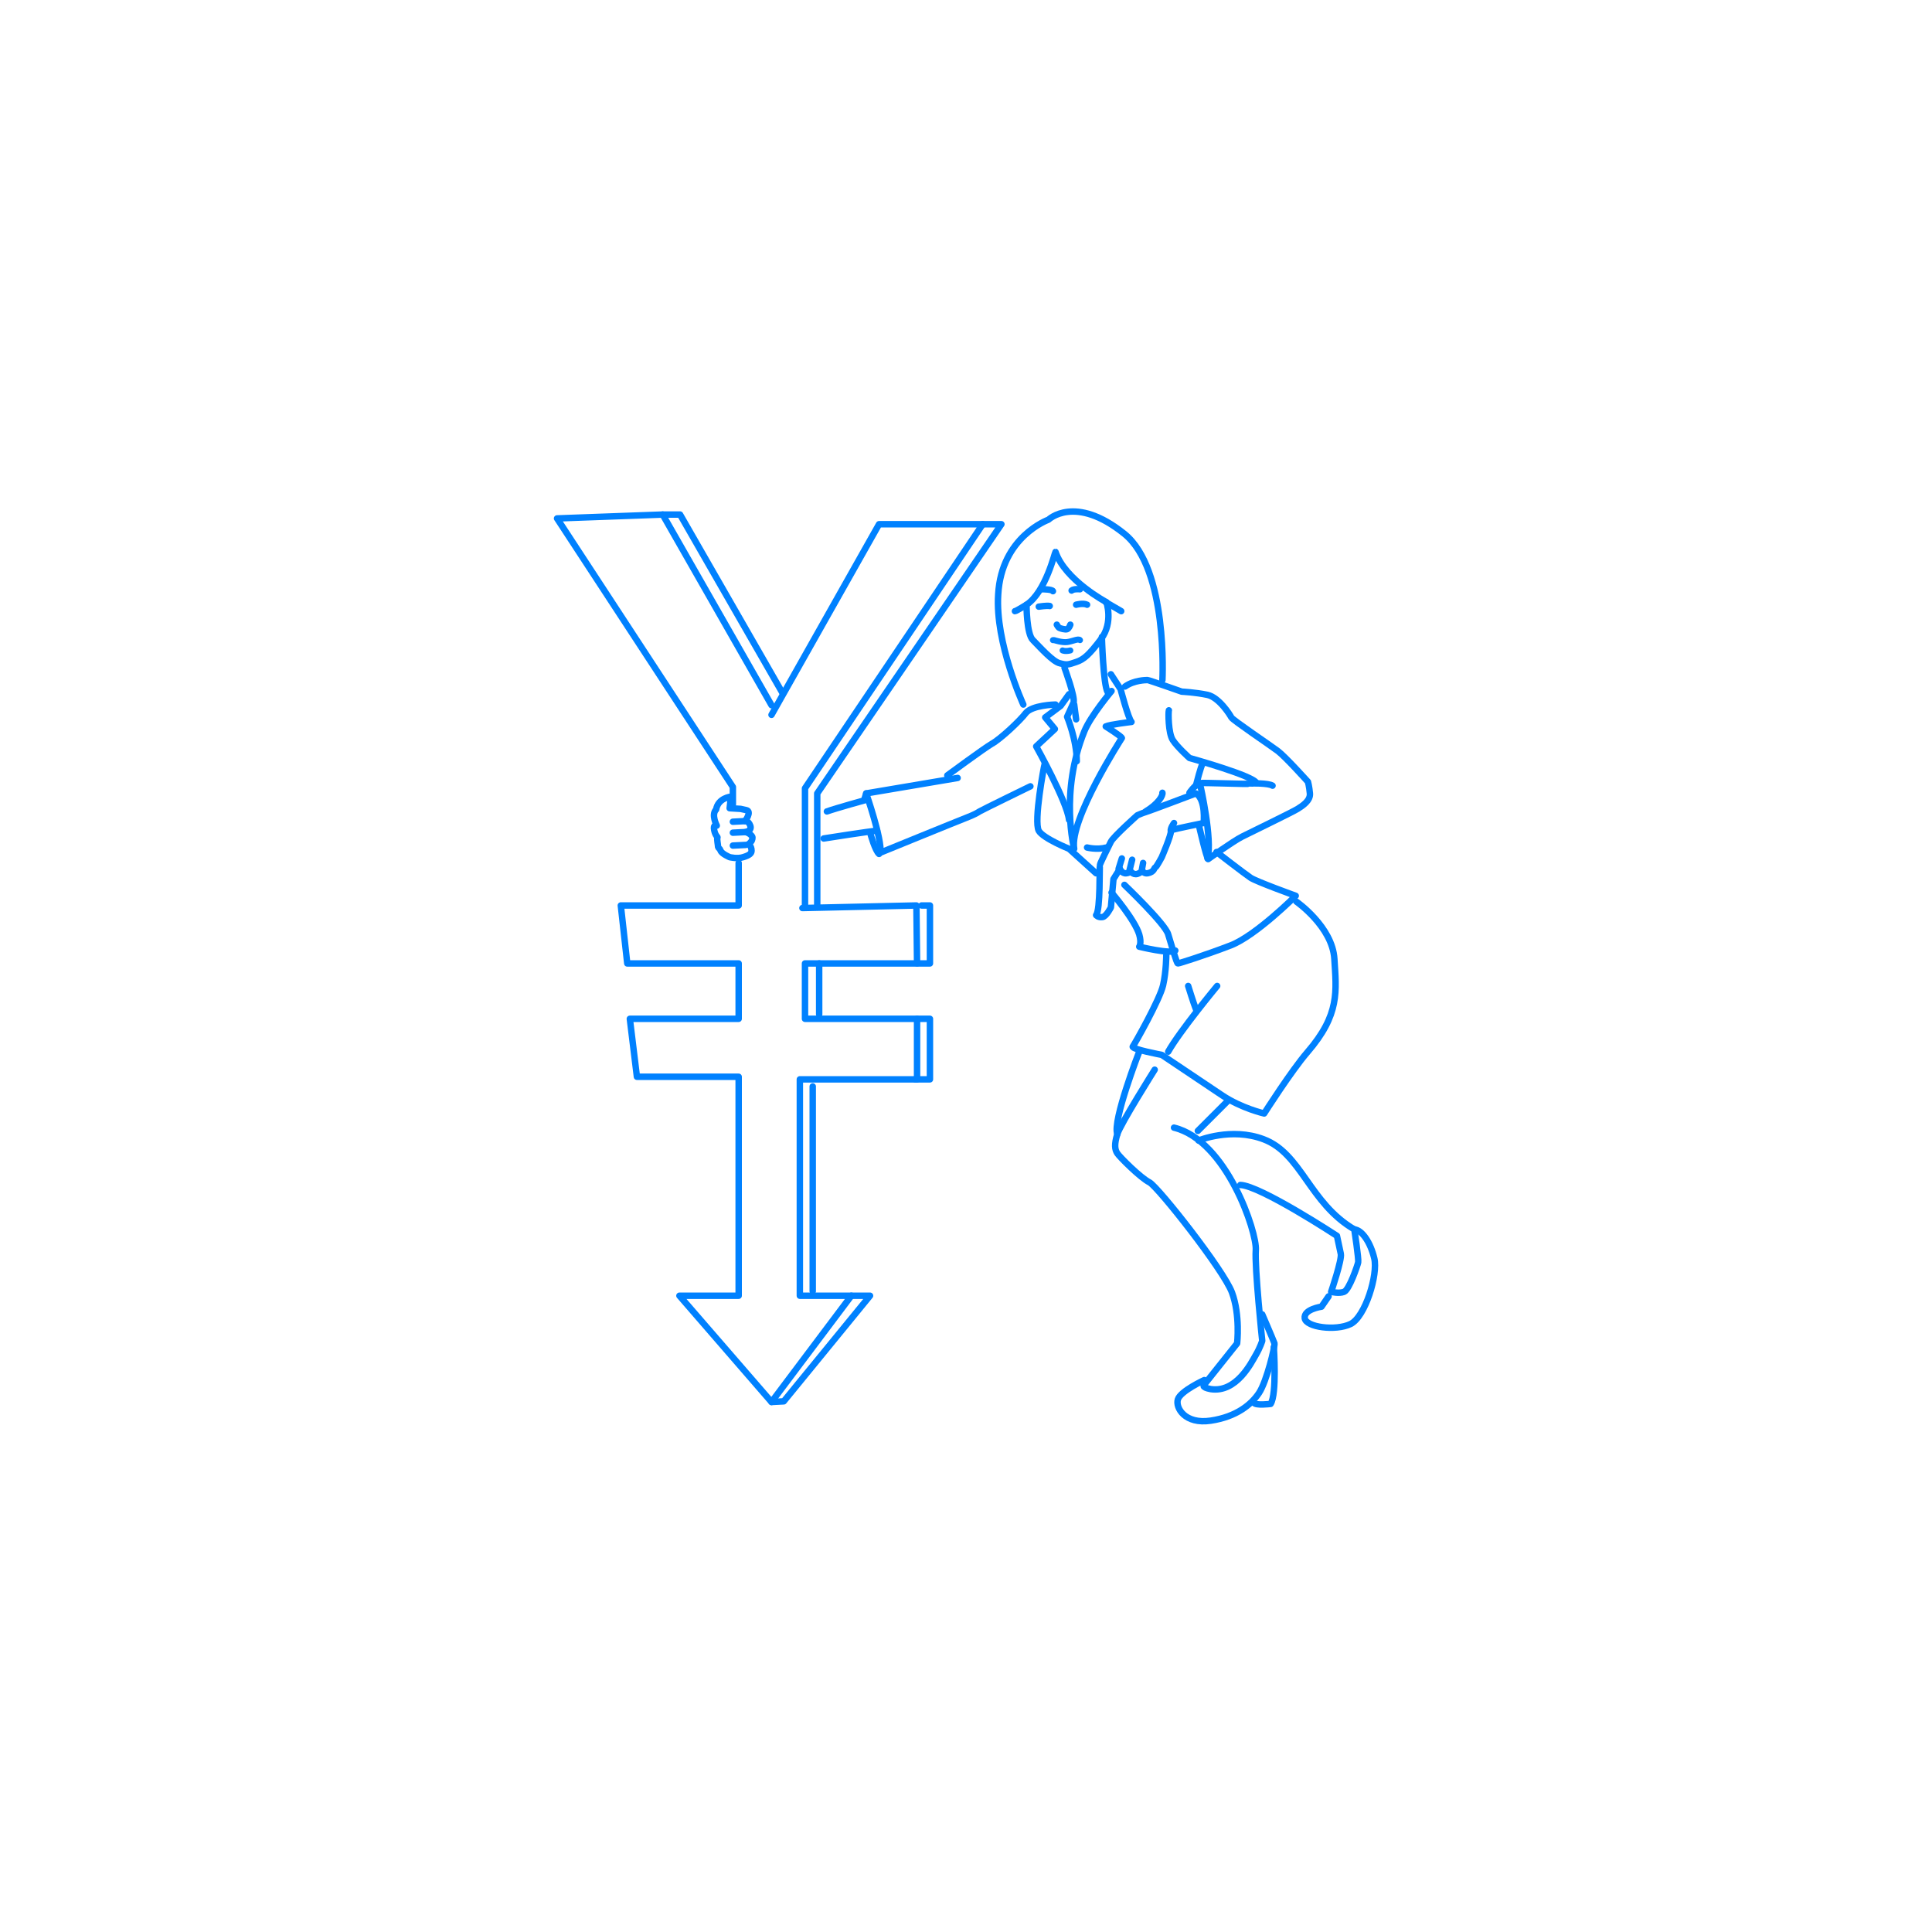 <svg xmlns="http://www.w3.org/2000/svg" xmlns:xlink="http://www.w3.org/1999/xlink" version="1.1" id="レイヤー_1" x="0px" y="0px" viewBox="0 0 300 300" style="enable-background:new 0 0 300 300;" xml:space="preserve"> <style type="text/css"> .st0{fill:#FFFFFF;} .st1{fill:none;stroke:#0081FF;stroke-linecap:round;stroke-linejoin:round;stroke-miterlimit:10;} .st2{fill:none;stroke:#0081FF;stroke-width:0.937;stroke-linecap:round;stroke-linejoin:round;stroke-miterlimit:10;} </style> <rect class="st0" width="300" height="300"></rect> <g> <path class="st1" d="M159.4,93.9c0,0,0,4.6,1,5.5c1,1,3.1,3.4,4.2,3.6c1.1,0.3,1.3,0.2,2.5-0.2c1.2-0.4,2-1.1,3.9-3.6 c1.9-2.6,0.8-5.7,0.8-5.7s-6.4-3.4-7.9-7.8C163.8,85.7,162.4,91.9,159.4,93.9z"></path> <path class="st1" d="M165.3,103.7c0,0,1.7,4.6,1.4,5.4l-1,2.2c0,0,1.5,3.6,1.5,6.9"></path> <path class="st1" d="M171.1,98.9c0,0,0.2,7.4,0.9,8.6"></path> <path class="st1" d="M172.5,104.7l1.5,2.3c0,0,1.2,4.6,1.7,5.1c0,0-3.4,0.4-4,0.7c0,0,2.4,1.5,2.5,1.8c0,0-8.2,12.7-7.4,17.2 c0,0-2.3-8.7,1.6-18.3c1-2.4,4.2-6.2,4.2-6.2"></path> <path class="st1" d="M166,107.8l-1.3,1.8l-2.4,1.8l1.5,1.8l-2.9,2.7c0,0,4.8,8.6,5.1,11.4"></path> <path class="st1" d="M163.9,109.4c-0.2,0-3.6,0.1-4.6,1.3c-0.9,1.2-4,4.1-5.3,4.8c-1.2,0.7-6.9,4.9-6.9,4.9"></path> <path class="st1" d="M148.7,120.8l-14.2,2.4c0,0,2.5,7.2,2.2,9.2c0,0,12-4.9,13.3-5.4c1.3-0.5,1.8-0.8,2.1-1 c0.3-0.2,7.9-3.9,7.9-3.9"></path> <path class="st1" d="M162.2,118.7c-0.1,0.3-1.7,8.8-0.9,10.3c0.7,1.2,4.7,2.8,4.7,2.8l4.2,3.8"></path> <path class="st1" d="M168.8,131.6c0,0,1.5,0.4,3,0"></path> <path class="st1" d="M182.3,128.8c0.2-0.1,4.6-1,4.6-1s0.4-3.6-1.2-4.6c0,0-7.4,2.8-7.8,2.9c-0.4,0.1-1.3,0.5-1.3,0.5 s-3.7,3.3-4.1,4.1c-0.4,0.8-1.7,3.4-1.7,3.6c-0.1,0.2,0.1,7-0.6,7.8c0,0,0.3,0.4,1,0.3c0.6-0.1,1.3-1.5,1.3-1.5l0.4-4.4l1-1.6 c0,0,0.3,0.8,1,0.7c0.7-0.1,0.6-0.4,0.6-0.4s0.4,0.7,1.1,0.5c0.6-0.2,0.8-0.5,0.8-0.5s0.2,0.5,0.8,0.4c1.1-0.2,1-0.9,1.2-0.9 c0.2-0.1,1-1.6,1-1.6s1.5-3.5,1.4-4s0.5-1.3,0.5-1.3"></path> <path class="st1" d="M184.7,123.1c0,0,0.8-1.2,1.6-1.5c0.3-0.1,7.6,0.2,7.8,0.1c0.2-0.1,2.9-0.1,3.5,0.3"></path> <path class="st1" d="M186.2,128.3c0,0,1.1,4.8,1.4,5.1c0,0,3.9-2.8,5.3-3.5c1.4-0.7,7.8-3.8,8.6-4.3c0.8-0.5,2-1.3,1.9-2.4 c-0.1-1.1-0.3-1.8-0.3-1.8s-3.5-3.9-4.7-4.8c-1.2-0.9-7-4.8-7.2-5.2c-0.2-0.4-1.9-3.1-3.7-3.5c-1.9-0.4-4-0.5-4-0.5 s-5.1-1.8-5.3-1.8c-0.2,0-2.1,0-3.5,1"></path> <path class="st1" d="M181.5,110.3c-0.1,0.3-0.1,3.5,0.6,4.6c0.7,1.1,2.6,2.8,2.6,2.8s10.1,2.8,10.4,3.9"></path> <path class="st1" d="M186.7,118.7c-0.2,0.2-0.9,2.9-1,3.3"></path> <path class="st1" d="M172.6,138.6c0,0,3.6,4.2,4.3,6.5c0.4,1.4,0,1.9,0,1.9s4.9,1.2,5.6,0.6"></path> <path class="st1" d="M174.6,137.4c0,0,6.4,6.1,6.8,7.7c0.5,1.6,1.3,4.5,1.5,4.5s4.3-1.3,8.2-2.8s10.1-7.7,10.1-7.7s-6.1-2.2-7-2.8 s-5.3-4-5.3-4"></path> <path class="st1" d="M201.3,140c0,0,5.6,3.9,5.9,8.9c0.3,5,0.9,8.6-4.2,14.5c-2.5,2.9-6.7,9.5-6.7,9.5s-3.5-0.8-6.5-2.8 s-9.4-6.3-9.4-6.3s-4.8-0.9-4.5-1.3c0.3-0.4,4.2-7.3,4.7-9.5c0.5-2.2,0.5-4.7,0.5-4.7"></path> <path class="st1" d="M179.3,166.1c0,0-5.3,8.4-5.8,10c-0.5,1.6-0.4,2.4,0,3c0.4,0.6,3.6,3.8,5,4.5c1.4,0.8,11.5,13.6,12.8,17.1 s0.8,7.9,0.8,7.9L187,215c0,0-0.6,0.4,1,0.7c4,0.6,6.3-4.1,7-5.3s1-2.2,1-2.2s-1.2-11.4-1-14.1s-4.5-17-12.7-19"></path> <line class="st1" x1="190.7" y1="170.9" x2="186" y2="175.6"></line> <path class="st1" d="M176.9,163.3c0,0-4.2,10.8-3.4,12.8"></path> <path class="st1" d="M192.6,184c3.1,0.1,15,7.9,15,7.9s0.4,1.9,0.6,2.8s-1.5,5.9-1.5,5.9s1.2,0.3,2,0s2.1-4.1,2.2-4.6 c0.1-0.5-0.6-5.1-0.6-5.1c-7-4.1-8.2-11.8-14.1-14c-5-1.9-10.1,0.2-10.1,0.2"></path> <path class="st1" d="M206.3,201.3l-1.1,1.6c0,0-2.8,0.4-2.6,1.8c0.2,1.4,4.8,2,7.1,0.9s4.3-7.7,3.7-10.2c-0.6-2.5-1.9-4.4-3.1-4.5"></path> <path class="st1" d="M187,214.3c0,0-3.7,1.7-4.1,3c-0.4,1.3,1.1,3.9,5.1,3.3s6.3-2.5,7.5-4.3c1.2-1.8,2.5-7.3,2.4-7.7 c-0.3-0.8-1.9-4.5-1.9-4.5"></path> <path class="st1" d="M197.8,209.2c0,0,0.5,7.3-0.5,8.8c0,0-2.4,0.3-2.6-0.2"></path> <path class="st1" d="M189,153.1c0,0-5.8,7-7.6,10.2"></path> <path class="st1" d="M184.5,153.1c0,0,0.9,2.9,1.2,3.6"></path> <path class="st1" d="M134.5,124.2c0,0-4.7,1.3-6.1,1.8"></path> <path class="st1" d="M127.9,130.2c0,0,7.6-1.2,8.3-1.2"></path> <path class="st1" d="M135.2,129.6c0,0,0.7,2.5,1.3,3"></path> <line class="st1" x1="134.2" y1="124.2" x2="134.5" y2="123.2"></line> <polyline class="st1" points="119.8,109.5 102.9,79.9 86.5,80.5 113.8,122.2 113.8,124.9 "></polyline> <polyline class="st1" points="119.8,111 136.5,81.4 152.6,81.4 125,122.4 125,140.6 "></polyline> <path class="st1" d="M116.7,130.6c0.1-0.2,0.2-0.5,0.1-0.7c-0.3-0.5-1-0.7-1-0.7s1-0.2,0.7-1s-0.8-0.7-0.8-0.7s1.1-1.5,0.2-1.7 c-0.9-0.2-0.9-0.2-0.9-0.2l-1.7-0.1l0.2-1.8c0,0-2,0.2-2.3,2c-0.8,0.8,0.1,2.5,0.1,2.5s-0.6-0.3-0.4,0.7c0.2,1,0.6,1,0.5,1.2 c-0.1,0.2,0.1,1.1,0.1,1.4c0.1,0.3,0.2,0.1,0.4,0.6s1.4,1,1.4,1s1.2,0.3,2.1,0c1-0.3,1.3-0.6,1.3-1c0-0.8-0.5-1-0.5-1 S116.5,130.9,116.7,130.6"></path> <polyline class="st1" points="124.6,141 142.3,140.6 142.4,149.6 125,149.6 125,158.2 142.4,158.2 142.4,167.6 124.2,167.6 124.2,201.2 132.2,201.2 119.8,217.7 105.5,201.2 114.7,201.2 114.7,167.2 98.9,167.2 97.8,158.2 114.7,158.2 114.7,149.6 97.4,149.6 96.4,140.6 114.7,140.6 114.7,134 "></polyline> <polyline class="st1" points="102.9,79.9 105.6,79.9 121.5,107.6 "></polyline> <polyline class="st1" points="152.6,81.4 155.5,81.4 126.9,123.2 126.9,140.6 "></polyline> <polyline class="st1" points="143.1,140.6 144.4,140.6 144.4,149.6 142.4,149.6 "></polyline> <polyline class="st1" points="142.4,158.2 144.4,158.2 144.4,167.6 142.1,167.6 "></polyline> <line class="st1" x1="127.2" y1="149.6" x2="127.2" y2="157.5"></line> <line class="st1" x1="126.2" y1="168.7" x2="126.2" y2="200.5"></line> <polyline class="st1" points="132.2,201.2 135.1,201.2 121.7,217.6 119.8,217.7 "></polyline> <path class="st1" d="M158.9,109.4c0,0-4.4-9.6-3.9-17.1c0.5-9,7.8-11.6,7.8-11.6s4.1-4,11.8,2.2c6.8,5.5,5.9,22.7,5.9,22.7"></path> <line class="st1" x1="167.1" y1="111.7" x2="166.8" y2="109.4"></line> <path class="st1" d="M180.5,123.1c0.1,0.4-0.6,1.7-2.6,2.9"></path> <path class="st1" d="M186.4,122c0,0,1.9,8.4,1.1,11.3"></path> <path class="st1" d="M161.3,94.2c0,0,1.3-0.2,1.7-0.1"></path> <path class="st1" d="M167.1,93.9c0,0,1.1-0.3,1.7,0"></path> <path class="st1" d="M161.9,91.5c0,0,1.5,0,1.6,0.3"></path> <path class="st1" d="M167.7,91.5c0,0-1-0.1-1.3,0.2"></path> <path class="st1" d="M164.1,97c0,0,0.2,0.4,0.4,0.5s0.9,0.3,1.2,0.2c0.3-0.1,0.5-0.7,0.5-0.7"></path> <path class="st2" d="M163.5,99.4h0.2c0,0,1.2,0.4,2,0.3s1.8-0.6,2-0.3"></path> <path class="st2" d="M165,101c0,0,0.4,0.2,1.2,0"></path> <line class="st1" x1="174.1" y1="94.9" x2="171.7" y2="93.5"></line> <path class="st1" d="M157.6,94.9c0.2,0,1.8-1,1.8-1"></path> <line class="st1" x1="174.2" y1="133.3" x2="173.7" y2="134.9"></line> <line class="st1" x1="175.8" y1="133.5" x2="175.4" y2="135.1"></line> <line class="st1" x1="177.5" y1="134" x2="177.3" y2="135.1"></line> <line class="st1" x1="113.8" y1="127.6" x2="115.7" y2="127.5"></line> <line class="st1" x1="113.8" y1="129.3" x2="115.8" y2="129.2"></line> <line class="st1" x1="113.8" y1="131.3" x2="115.8" y2="131.2"></line> </g> </svg>